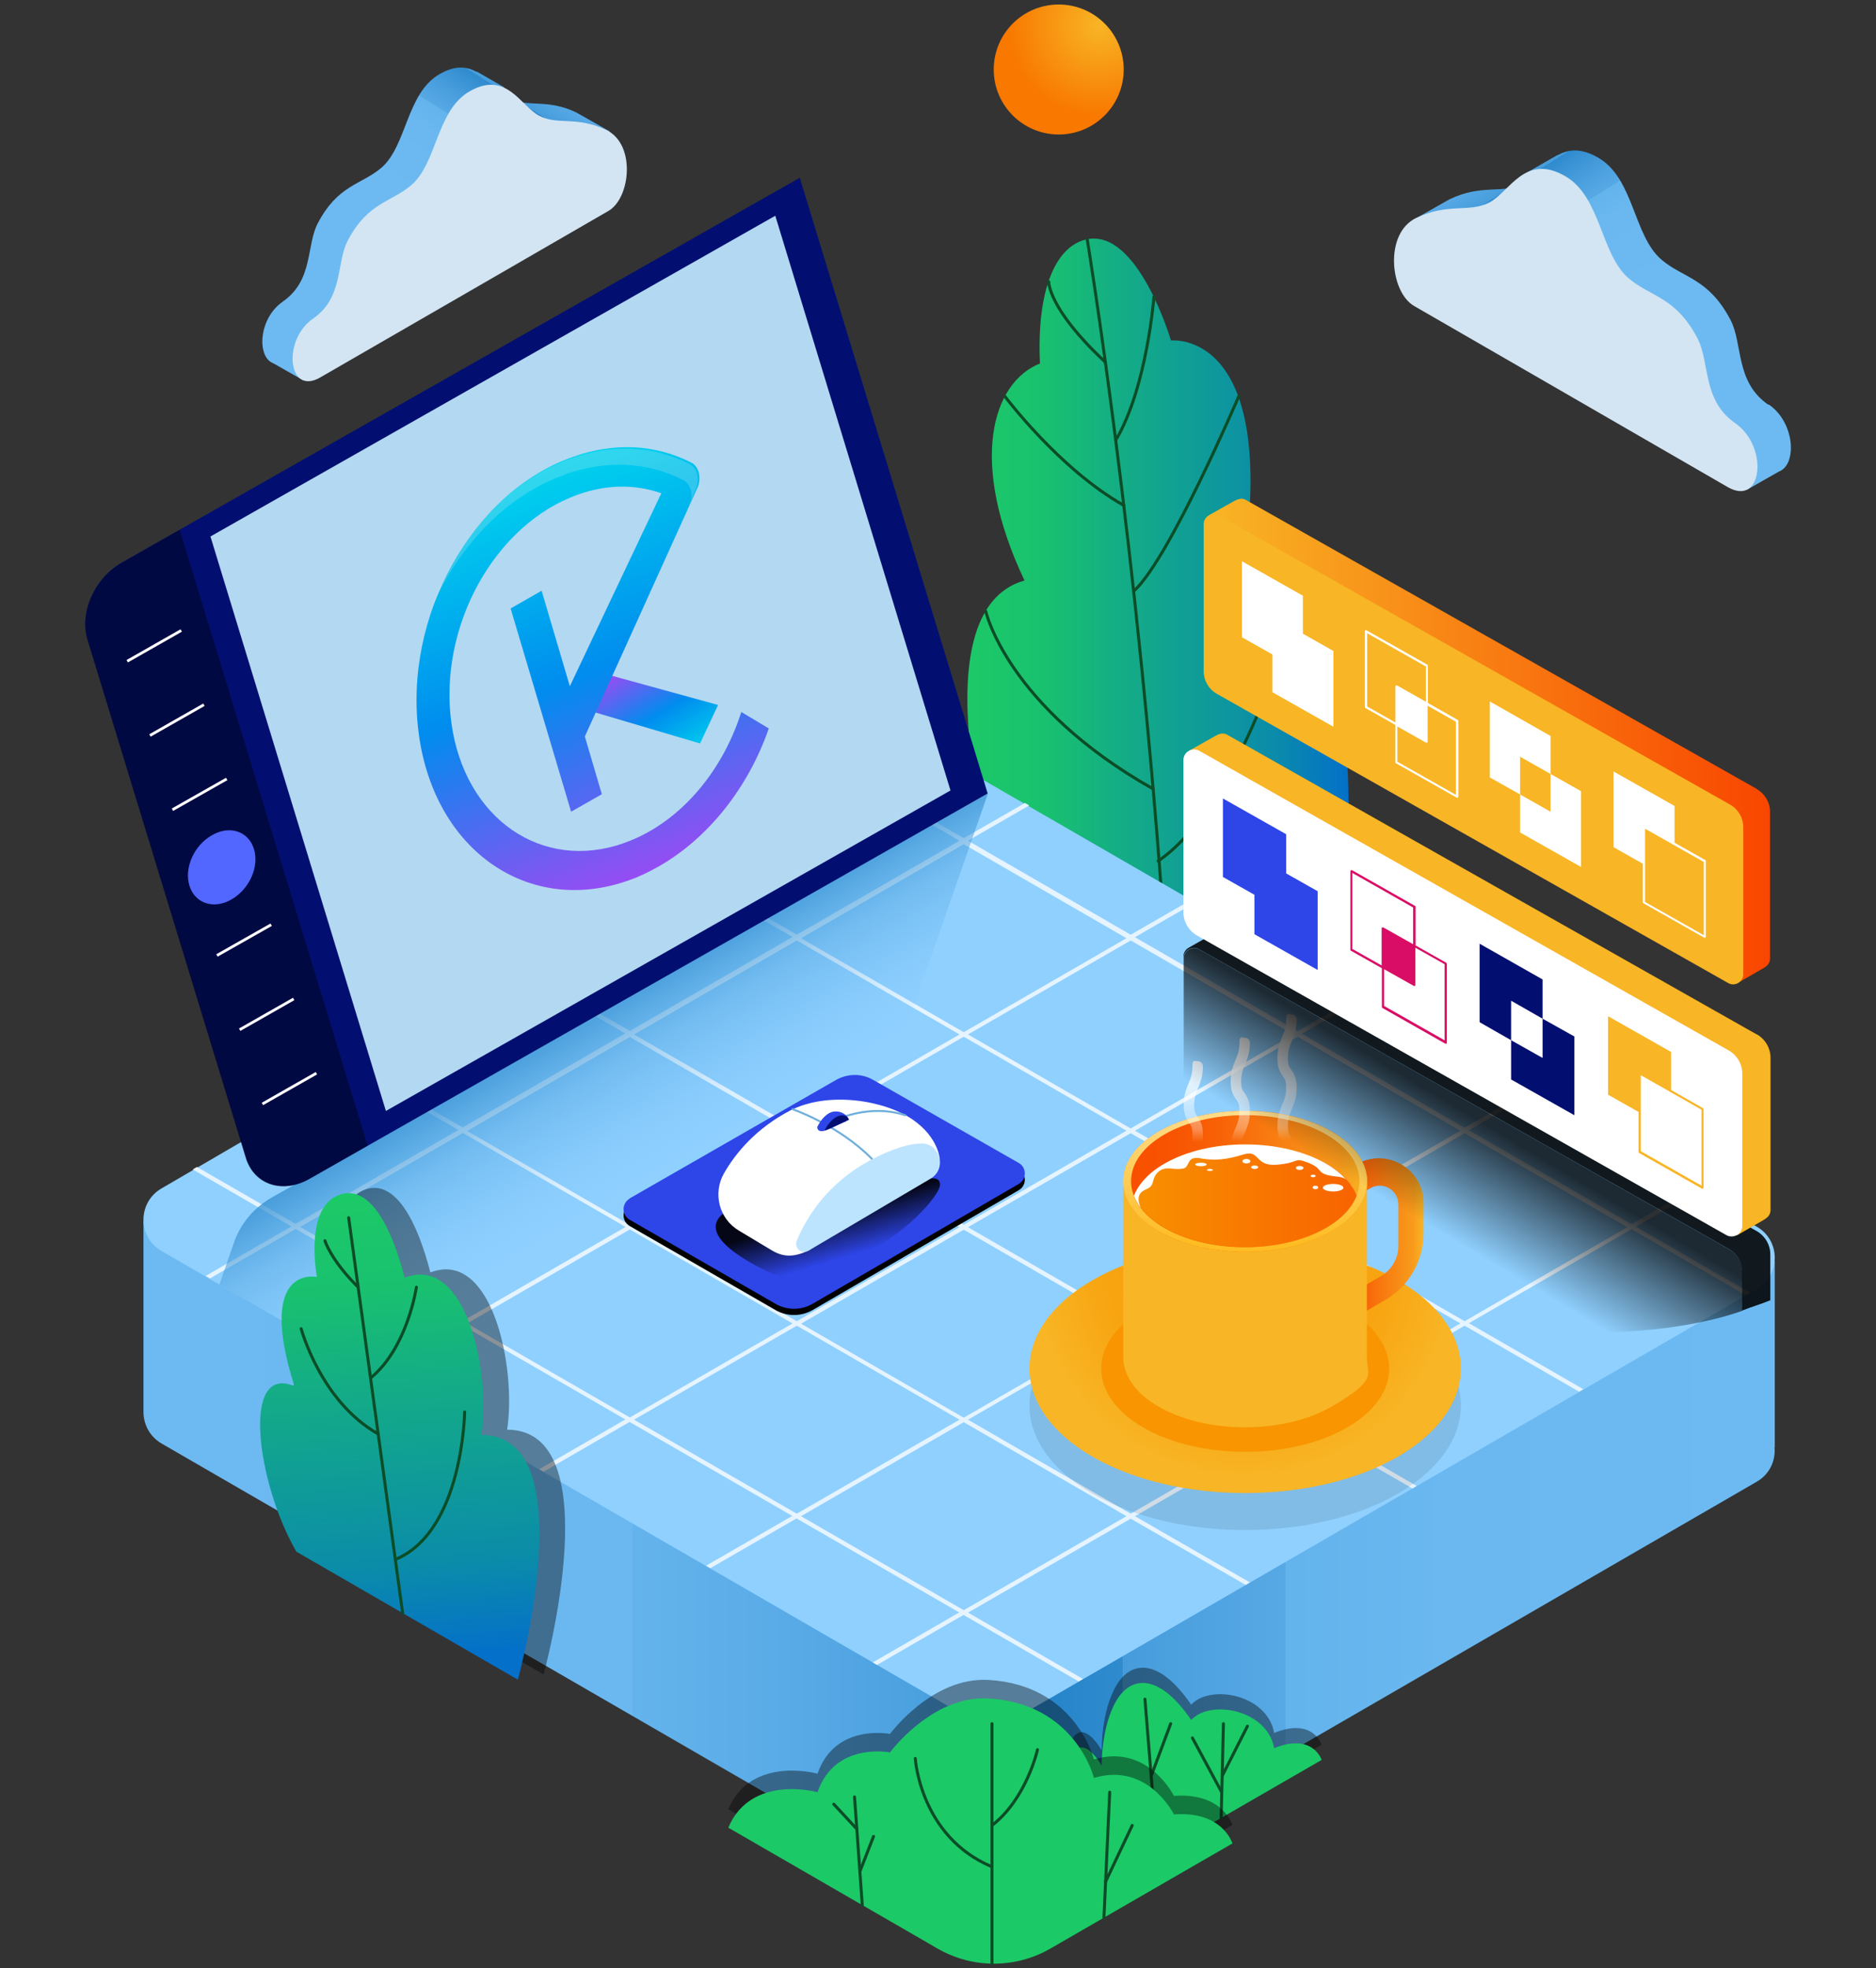 <?xml version="1.0" encoding="UTF-8"?>
<svg id="Layer_1" xmlns="http://www.w3.org/2000/svg" xmlns:xlink="http://www.w3.org/1999/xlink" version="1.1" viewBox="0 0 750.6 787.3">
  <rect x="0" y="0" width="750.6" height="787.3" fill="#333333" stroke="none"/>
  <!-- Generator: Adobe Illustrator 29.5.1, SVG Export Plug-In . SVG Version: 2.1.0 Build 141)  -->
  <defs>
    <style>
      .st0 {
        fill: #8fd0ff;
      }

      .st1 {
        fill: #f2f2f2;
        opacity: .2;
      }

      .st1, .st2, .st3, .st4, .st5, .st6, .st7, .st8 {
        isolation: isolate;
      }

      .st2 {
        opacity: .1;
      }

      .st9 {
        stroke: #0b4d27;
        stroke-width: 1.2px;
      }

      .st9, .st10 {
        stroke-linecap: round;
        stroke-linejoin: round;
      }

      .st9, .st10, .st11 {
        fill: none;
      }

      .st12 {
        fill: #2e45e8;
      }

      .st13 {
        fill: url(#linear-gradient2);
      }

      .st14 {
        fill: url(#linear-gradient1);
      }

      .st15 {
        fill: url(#linear-gradient9);
      }

      .st16 {
        fill: url(#linear-gradient3);
      }

      .st17 {
        fill: url(#linear-gradient6);
      }

      .st18 {
        fill: url(#linear-gradient8);
      }

      .st19 {
        fill: url(#linear-gradient7);
      }

      .st20 {
        fill: url(#linear-gradient5);
      }

      .st21 {
        fill: url(#linear-gradient4);
      }

      .st22 {
        fill: url(#linear-gradient13);
      }

      .st23 {
        fill: url(#linear-gradient12);
      }

      .st24 {
        fill: url(#linear-gradient16);
      }

      .st25 {
        fill: url(#linear-gradient11);
      }

      .st26 {
        fill: url(#linear-gradient10);
      }

      .st27 {
        fill: url(#linear-gradient14);
      }

      .st28 {
        fill: #1cc967;
      }

      .st29 {
        fill: url(#radial-gradient);
      }

      .st10 {
        stroke: #6fafdb;
        stroke-width: .8px;
      }

      .st30 {
        fill: #f8b525;
      }

      .st31 {
        fill: url(#linear-gradient);
      }

      .st32 {
        fill: #bde4ff;
      }

      .st33 {
        fill: #5267ff;
      }

      .st4, .st5, .st6, .st7, .st8 {
        mix-blend-mode: overlay;
      }

      .st5 {
        fill: url(#linear-gradient15);
      }

      .st5, .st7 {
        opacity: .8;
      }

      .st6 {
        fill: url(#linear-gradient17);
        opacity: .9;
      }

      .st34 {
        fill: #020f70;
      }

      .st11 {
        stroke: #fff;
        stroke-miterlimit: 10;
        stroke-width: 1.1px;
      }

      .st35 {
        fill: #fff;
      }

      .st36 {
        fill: #b3d8f2;
      }

      .st8 {
        opacity: .4;
      }

      .st37 {
        fill: #f89500;
      }

      .st38 {
        fill: #e6f4ff;
      }

      .st39 {
        fill: #d3e5f2;
      }

      .st40 {
        fill: url(#radial-gradient1);
      }

      .st41 {
        fill: #d90d65;
      }
    </style>
    <linearGradient id="linear-gradient" x1="387" y1="483.2" x2="539.5" y2="483.2" gradientTransform="translate(0 -234)" gradientUnits="userSpaceOnUse">
      <stop offset="0" stop-color="#1cc967"/>
      <stop offset=".2" stop-color="#19c16f"/>
      <stop offset=".4" stop-color="#14ad85"/>
      <stop offset=".8" stop-color="#0b8ca9"/>
      <stop offset="1" stop-color="#0470c9"/>
    </linearGradient>
    <linearGradient id="linear-gradient1" x1="57.4" y1="806.4" x2="710.1" y2="806.4" gradientTransform="translate(0 -234)" gradientUnits="userSpaceOnUse">
      <stop offset="0" stop-color="#6dbaf2"/>
      <stop offset=".3" stop-color="#6bb8f0"/>
      <stop offset=".3" stop-color="#64b3ec"/>
      <stop offset=".4" stop-color="#58aae6"/>
      <stop offset=".5" stop-color="#479ddc"/>
      <stop offset=".5" stop-color="#318dcf"/>
      <stop offset=".5" stop-color="#1b7cc2"/>
      <stop offset=".6" stop-color="#2f8bce"/>
      <stop offset=".6" stop-color="#469cdb"/>
      <stop offset=".7" stop-color="#57a9e5"/>
      <stop offset=".7" stop-color="#63b3ec"/>
      <stop offset=".8" stop-color="#6bb8f0"/>
      <stop offset="1" stop-color="#6dbaf2"/>
    </linearGradient>
    <radialGradient id="radial-gradient" cx="497.6" cy="740.7" fx="497.6" fy="740.7" r="83.9" gradientTransform="translate(0 -234)" gradientUnits="userSpaceOnUse">
      <stop offset="0" stop-color="#f89500"/>
      <stop offset=".3" stop-color="#f89905"/>
      <stop offset=".7" stop-color="#f8a613"/>
      <stop offset="1" stop-color="#f8b525"/>
    </radialGradient>
    <linearGradient id="linear-gradient2" x1="529.3" y1="732.9" x2="569.6" y2="732.9" gradientTransform="translate(0 -234)" gradientUnits="userSpaceOnUse">
      <stop offset="0" stop-color="#f84f00"/>
      <stop offset=".2" stop-color="#f85401"/>
      <stop offset=".4" stop-color="#f86207"/>
      <stop offset=".6" stop-color="#f87b10"/>
      <stop offset=".9" stop-color="#f89c1c"/>
      <stop offset="1" stop-color="#f8b525"/>
    </linearGradient>
    <linearGradient id="linear-gradient3" x1="449.4" y1="706.5" x2="546.9" y2="706.5" gradientTransform="translate(0 -234)" gradientUnits="userSpaceOnUse">
      <stop offset="0" stop-color="#f84f00"/>
      <stop offset=".2" stop-color="#f85401"/>
      <stop offset=".4" stop-color="#f86207"/>
      <stop offset=".6" stop-color="#f87b10"/>
      <stop offset=".9" stop-color="#f89c1c"/>
      <stop offset="1" stop-color="#f8b525"/>
    </linearGradient>
    <linearGradient id="linear-gradient4" x1="498.1" y1="730.5" x2="498.1" y2="659.6" gradientTransform="translate(0 -234)" gradientUnits="userSpaceOnUse">
      <stop offset="0" stop-color="#ffbd24"/>
      <stop offset=".8" stop-color="#ffdf94"/>
    </linearGradient>
    <linearGradient id="linear-gradient5" x1="453.6" y1="712.3" x2="542.8" y2="712.3" gradientTransform="translate(0 -234)" gradientUnits="userSpaceOnUse">
      <stop offset="0" stop-color="#f89100"/>
      <stop offset="1" stop-color="#f86300"/>
    </linearGradient>
    <linearGradient id="linear-gradient6" x1="476.6" y1="646.5" x2="477.8" y2="695.8" gradientTransform="translate(0 -234)" gradientUnits="userSpaceOnUse">
      <stop offset="0" stop-color="#fff"/>
      <stop offset="0" stop-color="#fff"/>
      <stop offset=".2" stop-color="#fff" stop-opacity=".9"/>
      <stop offset=".3" stop-color="#fff" stop-opacity=".8"/>
      <stop offset=".5" stop-color="#fff" stop-opacity=".7"/>
      <stop offset=".6" stop-color="#fff" stop-opacity=".5"/>
      <stop offset=".8" stop-color="#fff" stop-opacity=".3"/>
      <stop offset=".9" stop-color="#fff" stop-opacity="0"/>
      <stop offset=".9" stop-color="#fff" stop-opacity="0"/>
    </linearGradient>
    <linearGradient id="linear-gradient7" x1="495.6" y1="646" x2="496.8" y2="695.4" gradientTransform="translate(0 -234)" gradientUnits="userSpaceOnUse">
      <stop offset="0" stop-color="#fff"/>
      <stop offset="0" stop-color="#fff"/>
      <stop offset=".2" stop-color="#fff" stop-opacity=".9"/>
      <stop offset=".3" stop-color="#fff" stop-opacity=".8"/>
      <stop offset=".5" stop-color="#fff" stop-opacity=".7"/>
      <stop offset=".6" stop-color="#fff" stop-opacity=".5"/>
      <stop offset=".8" stop-color="#fff" stop-opacity=".3"/>
      <stop offset=".9" stop-color="#fff" stop-opacity="0"/>
      <stop offset=".9" stop-color="#fff" stop-opacity="0"/>
    </linearGradient>
    <linearGradient id="linear-gradient8" x1="514.5" y1="645.6" x2="515.6" y2="695" gradientTransform="translate(0 -234)" gradientUnits="userSpaceOnUse">
      <stop offset="0" stop-color="#fff"/>
      <stop offset="0" stop-color="#fff"/>
      <stop offset=".2" stop-color="#fff" stop-opacity=".9"/>
      <stop offset=".3" stop-color="#fff" stop-opacity=".8"/>
      <stop offset=".5" stop-color="#fff" stop-opacity=".7"/>
      <stop offset=".6" stop-color="#fff" stop-opacity=".5"/>
      <stop offset=".8" stop-color="#fff" stop-opacity=".3"/>
      <stop offset=".9" stop-color="#fff" stop-opacity="0"/>
      <stop offset=".9" stop-color="#fff" stop-opacity="0"/>
    </linearGradient>
    <linearGradient id="linear-gradient9" x1="-787.7" y1="249.8" x2="-839.1" y2="331.3" gradientTransform="translate(1010.2 -234)" gradientUnits="userSpaceOnUse">
      <stop offset="0" stop-color="#6dbaf2"/>
      <stop offset=".2" stop-color="#6bb8f0"/>
      <stop offset=".2" stop-color="#64b3ec"/>
      <stop offset=".2" stop-color="#58aae6"/>
      <stop offset=".3" stop-color="#479ddc"/>
      <stop offset=".3" stop-color="#318dcf"/>
      <stop offset=".3" stop-color="#1b7cc2"/>
      <stop offset=".3" stop-color="#2f8bce"/>
      <stop offset=".4" stop-color="#469cdb"/>
      <stop offset=".5" stop-color="#57a9e5"/>
      <stop offset=".5" stop-color="#63b3ec"/>
      <stop offset=".6" stop-color="#6bb8f0"/>
      <stop offset=".9" stop-color="#6dbaf2"/>
    </linearGradient>
    <linearGradient id="linear-gradient10" x1="-1039.7" y1="281.8" x2="-1095.6" y2="370.4" gradientTransform="translate(-451 -234) rotate(-180) scale(1 -1)" gradientUnits="userSpaceOnUse">
      <stop offset="0" stop-color="#6dbaf2"/>
      <stop offset=".2" stop-color="#6bb8f0"/>
      <stop offset=".2" stop-color="#64b3ec"/>
      <stop offset=".2" stop-color="#58aae6"/>
      <stop offset=".3" stop-color="#479ddc"/>
      <stop offset=".3" stop-color="#318dcf"/>
      <stop offset=".3" stop-color="#1b7cc2"/>
      <stop offset=".3" stop-color="#2f8bce"/>
      <stop offset=".4" stop-color="#469cdb"/>
      <stop offset=".5" stop-color="#57a9e5"/>
      <stop offset=".5" stop-color="#63b3ec"/>
      <stop offset=".6" stop-color="#6bb8f0"/>
      <stop offset=".9" stop-color="#6dbaf2"/>
    </linearGradient>
    <radialGradient id="radial-gradient1" cx="439.9" cy="244" fx="439.9" fy="244" r="36.7" gradientTransform="translate(0 -234)" gradientUnits="userSpaceOnUse">
      <stop offset="0" stop-color="#f8b525"/>
      <stop offset="1" stop-color="#f87800"/>
    </radialGradient>
    <linearGradient id="linear-gradient11" x1="227.8" y1="626.1" x2="277.6" y2="711.1" gradientTransform="translate(0 -234)" gradientUnits="userSpaceOnUse">
      <stop offset="0" stop-color="#1b7cc2"/>
      <stop offset="0" stop-color="#2080c5" stop-opacity=".9"/>
      <stop offset=".2" stop-color="#3791d2" stop-opacity=".7"/>
      <stop offset=".4" stop-color="#4aa0dd" stop-opacity=".4"/>
      <stop offset=".6" stop-color="#59abe6" stop-opacity=".2"/>
      <stop offset=".7" stop-color="#64b3ec" stop-opacity=".1"/>
      <stop offset=".9" stop-color="#6ab8f0" stop-opacity="0"/>
      <stop offset="1" stop-color="#6dbaf2" stop-opacity="0"/>
    </linearGradient>
    <linearGradient id="linear-gradient12" x1="1628.3" y1="-545.6" x2="1628.3" y2="-500.2" gradientTransform="translate(1384.6 -1004.9) rotate(148.8)" gradientUnits="userSpaceOnUse">
      <stop offset="0" stop-color="#00d3ee"/>
      <stop offset=".5" stop-color="#008cee"/>
      <stop offset="1" stop-color="#954df3"/>
    </linearGradient>
    <linearGradient id="linear-gradient13" x1="180.6" y1="514.8" x2="180.6" y2="681.3" gradientTransform="translate(-144.6 -227.4) rotate(-20.4)" gradientUnits="userSpaceOnUse">
      <stop offset="0" stop-color="#00d3ee"/>
      <stop offset=".5" stop-color="#008cee"/>
      <stop offset="1" stop-color="#954df3"/>
    </linearGradient>
    <linearGradient id="linear-gradient14" x1="151.5" y1="711.9" x2="165.3" y2="897.2" gradientTransform="translate(0 -234)" gradientUnits="userSpaceOnUse">
      <stop offset="0" stop-color="#1cc967"/>
      <stop offset=".2" stop-color="#19c16f"/>
      <stop offset=".4" stop-color="#14ad85"/>
      <stop offset=".8" stop-color="#0b8ca9"/>
      <stop offset="1" stop-color="#0470c9"/>
    </linearGradient>
    <linearGradient id="linear-gradient15" x1="597.4" y1="667.2" x2="557.5" y2="733.9" gradientTransform="translate(0 -234)" gradientUnits="userSpaceOnUse">
      <stop offset=".2" stop-color="#000"/>
      <stop offset=".8" stop-color="#000" stop-opacity="0"/>
    </linearGradient>
    <linearGradient id="linear-gradient16" x1="483.7" y1="530.4" x2="708.2" y2="530.4" gradientTransform="translate(0 -234)" gradientUnits="userSpaceOnUse">
      <stop offset="0" stop-color="#f8b525"/>
      <stop offset="1" stop-color="#f84600"/>
    </linearGradient>
    <linearGradient id="linear-gradient17" x1="329.7" y1="312.6" x2="337.5" y2="286.8" gradientTransform="translate(0 790) scale(1 -1)" gradientUnits="userSpaceOnUse">
      <stop offset=".3" stop-color="#000"/>
      <stop offset="1" stop-color="#000" stop-opacity="0"/>
    </linearGradient>
  </defs>
  <g class="st3">
    <g id="Layer_11" data-name="Layer_1">
      <g class="st3">
        <g id="b759170a-51c3-4e2f-999d-77dec9fd6d11">
          <g>
            <path class="st31" d="M398.5,350s-32.2-105.5,11.4-117.8c-22.6-47.7-12.8-79.3,6.2-86.8-1.4-29.7,6.4-47.2,18.9-49.7,20.4-4.1,33.5,40.5,33.5,40.5,0,0,42.7-4.9,29.2,89.5,21.9-2.8,54.9,26.2,36.5,177.3l-135.8-52.9h0Z"/>
            <path class="st9" d="M435,95.7s20.4,123.6,31.1,280.6"/>
            <path class="st9" d="M419.6,112.7s-.3,10.8,22.7,32.2"/>
            <path class="st9" d="M461.7,118.7s-2.8,36.5-15.3,57.4"/>
            <path class="st9" d="M402.1,158.6s21.8,29.1,47.6,43.6"/>
            <path class="st9" d="M495.6,158.6s-27.3,63.9-41.5,77.4"/>
            <path class="st9" d="M394.4,244.5s8.5,38.1,67,71.1"/>
            <path class="st9" d="M520.4,236s-21.9,84.6-57,108.4"/>
          </g>
          <g>
            <path class="st14" d="M710.1,579h0v-74.6l-57.9,34-268.8-155.2c-8.8-5.1-19.6-5.1-28.4,0l-235,136.9-62.6-31.6v76.2h0c0,4.9,2.3,9.8,7.2,12.7l318.3,184.1c8.8,5.1,19.6,5.1,28.3,0l291.7-168.8c5.2-3,7.6-8.5,7.1-13.8h.1Z"/>
            <g>
              <path class="st0" d="M64.6,500.4l318.3,184.1c8.8,5.1,19.6,5.1,28.3,0l291.7-168.8c9.6-5.6,9.6-19.5,0-25l-319.5-184.5c-8.8-5.1-19.6-5.1-28.4,0L64.6,475.4c-9.6,5.6-9.6,19.4,0,25Z"/>
              <path class="st38" d="M387.3,645.1l65.1-37.6,46,26.5,1.7-1-46-26.5,65.1-37.6,45.9,26.5,1.7-1-45.9-26.5,65.1-37.6,45.8,26.4,1.7-1-45.8-26.4,65.1-37.6,45.7,26.4,1.7-1-45.7-26.4,24.4-14.1-1.7-1-24.4,14.1-65.1-37.6,24.4-14.1-1.7-1-24.4,14.1-65.1-37.6,24.4-14.1-1.7-1-24.4,14.1-65.1-37.6,24.5-14.1-1.7-1-24.5,14.1-65.1-37.6,24.5-14.1-1.7-1-24.5,14.1-40.8-23.5-1.7,1,40.8,23.5-65.1,37.6-40.5-23.4-1.7,1,40.5,23.3-65.1,37.6-40.2-23.2-1.7,1,40.1,23.2-65.1,37.6-39.8-23-1.7,1,39.8,23-65.1,37.6-39.5-22.8-1.7,1,39.5,22.8-34.3,19.8,1.7,1,34.3-19.8,65.1,37.6-34.4,19.8,1.7,1,34.4-19.8,65.1,37.6-34.4,19.9,1.7,1,34.4-19.9,65.1,37.6-34.5,19.9,1.7,1,34.5-19.9,65.1,37.6-34.6,20,1.7,1,34.6-20,46.1,26.6,1.7-1-46.1-26.6h0ZM452.4,605.5l-65.1-37.6,65.1-37.6,65.1,37.6-65.1,37.6ZM385.6,489.9l-65.1-37.6,65.1-37.6,65.1,37.6-65.1,37.6ZM452.4,453.3l65.1,37.6-65.1,37.6-65.1-37.6,65.1-37.6ZM383.9,490.9l-65.1,37.6-65.1-37.6,65.1-37.6,65.1,37.6h0ZM385.6,491.9l65.1,37.6-65.1,37.6-65.1-37.6,65.1-37.6h0ZM519.2,567l-65.1-37.6,65.1-37.6,65.1,37.6-65.1,37.6h0ZM651.1,490.9l-65.1,37.6-65.1-37.6,65.1-37.6,65.1,37.6h0ZM584.3,452.3l-65.1,37.6-65.1-37.6,65.1-37.6,65.1,37.6ZM517.5,413.8l-65.1,37.6-65.1-37.6,65.1-37.6,65.1,37.6ZM385.6,337.7l65.1,37.6-65.1,37.6-65.1-37.6,65.1-37.6ZM318.8,376.2l65.1,37.6-65.1,37.6-65.1-37.6,65.1-37.6ZM252,414.8l65.1,37.6-65.1,37.6-65.1-37.6,65.1-37.6ZM185.2,528.4l-65.1-37.6,65.1-37.6,65.1,37.6-65.1,37.6h0ZM252,567l-65.1-37.6,65.1-37.6,65.1,37.6-65.1,37.6ZM318.8,605.5l-65.1-37.6,65.1-37.6,65.1,37.6-65.1,37.6ZM385.6,644.1l-65.1-37.6,65.1-37.6,65.1,37.6-65.1,37.6Z"/>
            </g>
          </g>
          <g>
            <path class="st8" d="M430.4,754.7l98.4-56.8s-3.5-11-19-4.7c-2.7-15.3-25.4-19.7-33.2-11.3-13.1-19.1-24.3-17.5-30-7.6-6.1,10.5-5.8,25.9-5.8,25.9,0,0-10.5-19-14.5,4.3s4,50.2,4,50.2h.1Z"/>
            <path class="st28" d="M430.4,760.8l98.4-56.8s-3.5-11-19-4.7c-2.7-15.3-25.4-19.7-33.2-11.3-13.1-19.1-24.3-17.5-30-7.6-6.1,10.5-5.8,25.9-5.8,25.9,0,0-10.5-19-14.5,4.3s4,50.2,4,50.2h.1Z"/>
            <line class="st9" x1="458.1" y1="679.7" x2="463.1" y2="741.1"/>
            <line class="st9" x1="468.4" y1="689.5" x2="460.6" y2="710.4"/>
            <line class="st9" x1="489.5" y1="689.5" x2="488.6" y2="727.2"/>
            <line class="st9" x1="499.1" y1="690.5" x2="489" y2="710.4"/>
            <line class="st9" x1="477.1" y1="695.2" x2="488.8" y2="716.9"/>
          </g>
          <g>
            <path class="st2" d="M437.1,597.5c-33.6-19.4-33.6-51.1,0-70.6,33.6-19.4,88.6-19.4,122.2,0,33.6,19.4,33.6,51.1,0,70.6-33.6,19.4-88.6,19.4-122.2,0h0Z"/>
            <path class="st29" d="M437.1,582.7c-33.6-19.4-33.6-51.1,0-70.6,33.6-19.4,88.6-19.4,122.2,0s33.6,51.1,0,70.6c-33.6,19.4-88.6,19.4-122.2,0h0Z"/>
            <path class="st13" d="M542.8,465.8l-13.5,7.8v60.8l24.8-14.3c9.6-5.5,15.5-15.8,15.5-26.9v-12c0-13.7-14.9-22.3-26.8-15.5h0ZM559.5,498.4c0,5-2.7,9.6-7,12.1l-18,10.4v-37.7l13.8-7.9c5-2.9,11.2.7,11.2,6.5v16.6h0Z"/>
            <path class="st37" d="M457.4,571c-22.4-13-22.4-34.2,0-47.1,22.4-13,59.2-13,81.6,0,22.4,13,22.4,34.2,0,47.1-22.4,13-59.2,13-81.6,0Z"/>
            <path class="st30" d="M449.4,472.5v70.3c0,7.2,4.7,14.5,14.2,19.9,19,11,50.1,11,69.1,0s14.2-12.7,14.2-19.9v-70.3h-97.6,0Z"/>
            <path class="st16" d="M463.7,492.5c-19-11-19-28.9,0-39.9s50.1-11,69.1,0c19,11,19,28.9,0,39.9s-50.1,11-69.1,0Z"/>
            <path class="st21" d="M532.7,452.6c-19-11-50.1-11-69.1,0s-19,28.9,0,39.9,50.1,11,69.1,0,19-28.9,0-39.9ZM530.6,491.2c-17.8,10.3-46.9,10.3-64.7,0s-17.8-27.1,0-37.4,46.9-10.3,64.7,0c17.8,10.3,17.8,27.1,0,37.4h0Z"/>
            <path class="st20" d="M530.6,465.5c-17.8-10.3-46.9-10.3-64.7,0-6.3,3.6-10.3,8.1-12.2,12.8,1.8,4.7,5.9,9.2,12.2,12.8,17.8,10.3,46.9,10.3,64.7,0,6.3-3.6,10.3-8.1,12.2-12.8-1.8-4.7-5.9-9.2-12.2-12.8h0Z"/>
            <g>
              <g>
                <path class="st35" d="M538.8,472.1c-2.1-2.4-4.8-4.6-8.2-6.6-17.8-10.3-46.9-10.3-64.7,0-6.3,3.6-10.3,8.1-12.2,12.8.6,1.6,1.6,3.3,2.7,4.8-1-2.4-1.3-4.3,0-5.9,2-2.2,4.1-1,5-4.8s3.5-4.8,5.2-5c2.4-.2,3.8.6,6.9,0,2.6-.5,1.2-5,6.4-4.1,6.2,1.1,10.8.6,17.6-1.5s4.3,4.9,13.5,4.1,6.5-3.1,12.4-.8c5.8,2.3,3.4,3.7,7.6,4.9,3.3.9,5.8.3,7.8,2h0Z"/>
                <path class="st35" d="M540.8,474.7s-.2-.2-.3-.4c0,.2.2.4.3.4Z"/>
              </g>
              <path class="st35" d="M518.5,467.2c0,.4.7.8,1.5.8s1.5-.3,1.5-.8-.7-.8-1.5-.8-1.5.3-1.5.8Z"/>
              <ellipse class="st35" cx="525.4" cy="470.4" rx="1" ry=".5"/>
              <ellipse class="st35" cx="533.4" cy="475.1" rx="4.1" ry="1.5"/>
              <path class="st35" d="M527.4,475c0,.4-.5.7-1.1.7s-1.1-.3-1.1-.7.5-.7,1.1-.7,1.1.3,1.1.7Z"/>
              <path class="st35" d="M500.3,464.5c0,.5-.7.9-1.6.9s-1.6-.4-1.6-.9.7-.9,1.6-.9,1.6.4,1.6.9Z"/>
              <path class="st35" d="M503.4,466.9c0,.4-.6.7-1.4.7s-1.4-.3-1.4-.7.6-.7,1.4-.7,1.4.3,1.4.7Z"/>
              <ellipse class="st35" cx="480.5" cy="465.8" rx="2.3" ry=".7"/>
              <path class="st35" d="M485.3,468c0,.2-.5.4-1.2.4s-1.2-.2-1.2-.4.5-.4,1.2-.4,1.2.2,1.2.4Z"/>
            </g>
            <g>
              <path class="st17" d="M479.2,483.1c-1.2,0-2.1-.9-2.1-2.1,0-2.8-.6-3.6-1.4-4.7-.9-1.4-2.1-3.1-2.1-7.1s1-6.3,1.9-8.5c.9-2.1,1.6-3.9,1.6-6.9s-.6-3.6-1.4-4.7c-.9-1.4-2.1-3.1-2.1-7.1s1-6.3,1.9-8.5c.9-2.1,1.6-3.9,1.6-6.9s.9-2.1,2.1-2.1,2.1.9,2.1,2.1c0,3.8-1,6.3-1.9,8.5-.9,2.1-1.6,3.9-1.6,6.9s.6,3.6,1.4,4.7c.9,1.4,2.1,3.1,2.1,7.1s-1,6.3-1.9,8.5c-.9,2.1-1.6,3.9-1.6,6.9s.6,3.6,1.4,4.8c.9,1.4,2.1,3.1,2.1,7.1s-.9,2.1-2.1,2.1h0Z"/>
              <path class="st19" d="M498,473.7c-1.2,0-2.1-.9-2.1-2.1,0-2.8-.6-3.6-1.4-4.7-.9-1.4-2.1-3.1-2.1-7.1s1-6.3,1.9-8.5c.9-2.1,1.6-3.9,1.6-6.9s-.6-3.6-1.4-4.7c-.9-1.4-2.1-3.1-2.1-7.1s1-6.3,1.9-8.5c.9-2.1,1.6-3.9,1.6-6.9s.9-2.1,2.1-2.1,2.1.9,2.1,2.1c0,3.8-1,6.3-1.9,8.5-.9,2.1-1.6,3.9-1.6,6.9s.6,3.6,1.4,4.7c.9,1.4,2.1,3.1,2.1,7.1s-1,6.3-1.9,8.5c-.9,2.1-1.6,3.9-1.6,6.9s.6,3.6,1.4,4.7c.9,1.4,2.1,3.1,2.1,7.1s-.9,2.1-2.1,2.1Z"/>
              <path class="st18" d="M516.7,464.4c-1.2,0-2.1-.9-2.1-2.1,0-2.8-.6-3.6-1.4-4.7-.9-1.4-2.1-3.1-2.1-7.1s1-6.3,1.9-8.5c.9-2.1,1.6-3.9,1.6-6.9s-.6-3.6-1.4-4.7c-.9-1.4-2.1-3.1-2.1-7.1s1-6.3,1.9-8.5c.9-2.1,1.6-3.9,1.6-6.9s.9-2.1,2.1-2.1,2.1.9,2.1,2.1c0,3.8-1,6.3-1.9,8.5-.9,2.1-1.6,3.9-1.6,6.9s.6,3.6,1.4,4.7c.9,1.4,2.1,3.1,2.1,7.1s-1,6.3-1.9,8.5c-.9,2.1-1.6,3.9-1.6,6.9s.6,3.6,1.4,4.7c.9,1.4,2.1,3.1,2.1,7.1s-.9,2.1-2.1,2.1h0Z"/>
            </g>
          </g>
          <path class="st8" d="M291.4,723.7l83.8,48.4c13.9,8,31.1,8,45,0l72.9-42.1s-3.9-13.1-23.4-11.6c0,0-10.4-21.1-32-14.6,0,0-7.3-29.8-42.2-31.8-22.6-1.3-39.4,21.6-39.4,21.6,0,0-22-4.4-29,15.9,0,0-26.6-7.4-35.7,14.2h0Z"/>
          <g>
            <path class="st28" d="M291.4,731.1l83.8,48.4c13.9,8,31.1,8,45,0l72.9-42.1s-3.9-13.1-23.4-11.6c0,0-10.4-21.1-32-14.6,0,0-7.3-29.8-42.2-31.8-22.6-1.3-39.4,21.6-39.4,21.6,0,0-22-4.4-29,15.9,0,0-26.6-7.4-35.7,14.2h0Z"/>
            <g>
              <line class="st9" x1="396.9" y1="689.5" x2="396.9" y2="785.5"/>
              <path class="st9" d="M415.1,699.9s-4.3,19.5-18.2,30.3"/>
              <path class="st9" d="M366.2,703.4s1.9,31.2,30.6,43.3"/>
              <line class="st9" x1="444" y1="716.9" x2="441.7" y2="767"/>
              <line class="st9" x1="453" y1="730.2" x2="442.3" y2="752.8"/>
              <line class="st9" x1="341.9" y1="718.8" x2="345" y2="762.1"/>
              <line class="st9" x1="349.5" y1="734.6" x2="344.1" y2="748.5"/>
              <line class="st9" x1="333.6" y1="721.7" x2="342.8" y2="731.6"/>
            </g>
          </g>
          <g>
            <path class="st15" d="M113.2,120.6c12.2-8.5,9.3-22.3,13.9-31.2,8.1-15.5,17.3-15.4,25.4-22.2,10.3-8.8,10.1-29.9,23.3-37.5,6.3-3.7,11-3.1,14.8-1h.3l10.8,6.2-1,2.3c1,.8,1.9,1.6,3,2.1,7.4,3.9,15.1,0,26.9,5.7l13.4,7.6-5.6,3.8c1.5,8.2-1.4,17.8-7,21.1-8.5,4.9-76.9,44.4-110.3,63.7l.2,10.9-12-6.8h0c-6.6-2.5-5.9-17.9,3.8-24.6h.1Z"/>
            <path class="st39" d="M128.1,151c31-17.9,106.4-61.4,115.3-66.6,8.9-5.1,11.1-26.7-.8-32.4s-19.5-1.8-26.9-5.7-13.1-18.3-27.9-9.7c-13.2,7.6-12.9,28.7-23.3,37.5-8.1,6.9-17.3,6.8-25.4,22.2-4.6,8.8-1.6,22.7-13.9,31.2s-10.1,31,2.9,23.5Z"/>
          </g>
          <g>
            <path class="st26" d="M707.5,161.9c-13.3-9.2-10.1-24.3-15.1-33.9-8.8-16.8-18.9-16.7-27.6-24.1-11.3-9.6-11-32.5-25.3-40.8-6.9-4-12-3.4-16.1-1.1h-.2l-11.7,6.7,1,2.5c-1.1.9-2.1,1.7-3.2,2.3-8.1,4.2-16.4,0-29.3,6.2l-14.5,8.2,6.1,4.1c-1.6,8.9,1.6,19.4,7.6,22.9,9.2,5.3,83.6,48.2,119.9,69.2l-.3,11.9,13-7.4h0c7.2-2.7,6.5-19.5-4.1-26.8h-.2Z"/>
            <path class="st39" d="M691.2,194.8c-33.7-19.5-115.7-66.8-125.4-72.4s-12-29.1.8-35.2c12.9-6.2,21.2-2,29.3-6.2s14.3-19.9,30.4-10.5c14.3,8.3,14.1,31.2,25.3,40.8,8.8,7.5,18.8,7.3,27.6,24.1,5,9.6,1.8,24.7,15.1,33.9,13.4,9.3,11,33.7-3.1,25.5h0Z"/>
          </g>
          <circle class="st40" cx="423.6" cy="27.8" r="26"/>
          <path class="st25" d="M108.6,479.1c-7,4-12.4,10.4-15,18l-5.8,16.7,68.6,39.8,194.9-110,44-126.2L108.6,479.1Z"/>
          <g>
            <path class="st34" d="M395.2,317.4L123.9,471.5c-10.8,6.2-22.2,2.4-25.5-8.4l-63.4-207.3c-3.3-10.8,2.8-24.5,13.6-30.7L320,71.1l75.2,246.4h0Z"/>
            <path class="st8" d="M71.9,211.9l-23.3,13.3c-10.8,6.2-16.9,19.9-13.6,30.7l63.3,207.3c3.3,10.8,14.7,14.5,25.5,8.4l23.3-13.3-75.2-246.4Z"/>
            <path class="st33" d="M101.6,339.6c2.2,7.1-1.8,16.1-9,20.2-7.1,4.1-14.6,1.6-16.8-5.5s1.8-16.1,9-20.2c7.1-4.1,14.6-1.6,16.8,5.5Z"/>
            <polygon class="st36" points="380.3 316.2 154.4 444.4 84.2 214.6 310.2 86.3 380.3 316.2"/>
            <g>
              <g>
                <line class="st11" x1="69" y1="323.9" x2="90.7" y2="311.6"/>
                <line class="st11" x1="60" y1="294.2" x2="81.6" y2="281.9"/>
                <line class="st11" x1="50.9" y1="264.5" x2="72.5" y2="252.2"/>
              </g>
              <g>
                <line class="st11" x1="105" y1="441.6" x2="126.6" y2="429.3"/>
                <line class="st11" x1="95.9" y1="411.9" x2="117.5" y2="399.6"/>
                <line class="st11" x1="86.8" y1="382.2" x2="108.5" y2="369.9"/>
              </g>
            </g>
            <g>
              <polygon class="st23" points="239.7 268.9 287.3 282 280.1 297.4 234.8 284 239.7 268.9"/>
              <g>
                <path class="st22" d="M249.8,337.2c-32.8,11.7-63.9-9.6-69.2-48-5.3-38.6,17.4-79.7,50.8-91.4,11.5-4.1,22.8-4.1,33.2-.5l-36.6,77.2-11.3-38.2-12.4,7.1,24.2,81.3,12.3-7-6.8-23.1,45.2-99.8c1.5-3.9.4-8.3-2.7-9.8-14.4-7.3-30.7-8.1-47.1-2.3-40.6,14.1-68.3,64.2-61.8,111.2,6.4,46.6,44.2,72.5,84.1,58.2,4.1-1.4,8.1-3.4,12-5.6,19.4-11.1,35.5-31,43.9-55.1l-11-6.6c-7.9,25-25.7,45-46.9,52.4h.1Z"/>
                <path class="st1" d="M226.2,189.7c16.4-5.7,32.7-5,47.1,2.3,3,1.5,4.2,5.8,2.7,9.8l-.8,2.1h0l3.3-8.5c1.5-3.9.4-8.3-2.7-9.8-14.4-7.3-30.7-8.1-47.1-2.3-25.8,9-46.4,32.6-56.3,60.7,10.6-25.2,30.1-45.9,53.8-54.2h0Z"/>
              </g>
            </g>
          </g>
          <g>
            <path class="st8" d="M128.9,618.6c28.5,16.5,88.6,51.2,88.6,51.2,0,0,27-97.9-14.6-97.9,3.8-24.6-5.9-72.4-30.7-62.9-5.1-19.8-13.7-37.1-25.7-33.3-14.8,4.6-9.4,33-9.4,33,0,0-24.5-5.3-9,43.7-21.7-9.2-14.8,39.4.8,66.2Z"/>
            <path class="st27" d="M118.6,620.7c28.5,16.5,88.6,51.2,88.6,51.2,0,0,27-97.9-14.6-97.9,3.8-24.6-5.9-72.4-30.7-62.9-5.1-19.8-13.7-37.1-25.7-33.3-14.8,4.6-9.4,33-9.4,33,0,0-24.5-5.3-9,43.7-21.7-9.2-14.8,39.4.8,66.2Z"/>
            <line class="st9" x1="139.5" y1="487.1" x2="161.1" y2="645.3"/>
            <path class="st9" d="M130,496.3s2.3,7.7,13.3,18.6"/>
            <path class="st9" d="M166.6,514.9s-3.5,24.2-18.3,36.3"/>
            <path class="st9" d="M120.5,531.5s7.7,29,30.8,42.1"/>
            <path class="st9" d="M185.9,564.8s-.6,47.8-27.7,59"/>
          </g>
          <g>
            <path class="st5" d="M478.9,452.9l139.1,78.7c20.3,3.1,55.8,1.1,79.2-7.3v-15.3c0-3.8-2.1-7.4-5.4-9.3l-211.9-119.9c-2.8-1.6-6.3.4-6.3,3.7v60.2c0,3.8,2.1,7.4,5.4,9.3h-.1Z"/>
            <path class="st7" d="M702.9,492.5l-211.9-119.9c-1.6-.9-3.1-.4-4.6.4l-10.6,6h0c-1.3.7-2.3,2-2.3,3.7v.7c0-3.2,3.5-5.3,6.3-3.7l211.9,119.9c3.3,1.9,5.4,5.4,5.4,9.3v15.3c3.7-1.5,7.4-2.5,11.2-4.1v-18.3c0-3.8-2.1-7.4-5.4-9.3h0Z"/>
            <path class="st8" d="M702.9,492.5l-211.9-119.9c-1.6-.9-3.1-.4-4.6.4l-10.6,6h0c-1.3.7-2.3,2-2.3,3.7v.7c0-3.2,3.5-5.3,6.3-3.7l211.9,119.9c3.3,1.9,5.4,5.4,5.4,9.3v15.3c3.7-1.5,7.4-2.5,11.2-4.1v-18.3c0-3.8-2.1-7.4-5.4-9.3h0Z"/>
            <g>
              <path class="st30" d="M702.9,413.8l-211.9-119.9c-1.6-.9-3.1-.4-4.6.4l-10.6,6,9,7v51.2c0,3.8,2.1,7.4,5.4,9.3l204.7,115.8v10.6l10.9-6.3c1.5-.9,2.6-2,2.6-3.9v-60.9c0-3.8-2.1-7.4-5.4-9.3h0Z"/>
              <path class="st35" d="M690.8,494.1l-211.9-119.9c-3.3-1.9-5.4-5.4-5.4-9.3v-60.9c0-3.2,3.5-5.2,6.3-3.7l211.9,119.9c3.3,1.9,5.4,5.4,5.4,9.3v60.9c0,3.2-3.5,5.2-6.3,3.7Z"/>
              <g>
                <polygon class="st12" points="514.6 365.1 489.3 350.8 489.3 319.4 514.6 333.7 514.6 365.1"/>
                <polygon class="st12" points="527.2 388 501.9 373.7 501.9 342.2 527.2 356.5 527.2 388"/>
              </g>
              <path class="st41" d="M578.8,385.2l-12.4-7v-15.4c0-.2,0-.3-.2-.4l-25.2-14.3h-.5s-.2.2-.2.4v31.4c0,.2,0,.3.2.4l12.4,7v15.5c0,.2,0,.3.2.4l25.2,14.3h.4s.2-.2.2-.4v-31.4c0-.2,0-.3-.2-.4h0ZM553,370.9s-.2.2-.2.4v14.9l-11.7-6.6v-30.4l24.3,13.8v14.7l-11.9-6.7h-.5,0ZM578.1,416.2l-24.3-13.8v-14.7l11.9,6.7h.4s.2-.2.2-.4v-14.9l11.7,6.6v30.4h0Z"/>
              <g>
                <polygon class="st34" points="617.2 407.5 617.2 391.8 592 377.5 592 408.9 604.6 416.1 604.6 400.3 617.2 407.5"/>
                <polygon class="st34" points="617.2 407.5 617.2 423.2 604.6 416.1 604.6 431.8 629.9 446.1 629.9 414.6 617.2 407.5"/>
              </g>
              <path class="st30" d="M681.4,443.3l-12.8-7.3v-15.2l-25.2-14.3v31.4l12.2,6.9v16c0,.2,0,.3.2.4l25.2,14.3h.4s.2-.2.2-.4v-31.4c0-.2,0-.3-.2-.4h0ZM680.8,474.3l-24.3-13.8v-30.4l24.3,13.8v30.4Z"/>
            </g>
          </g>
          <g>
            <path class="st24" d="M703.1,315.7l-204.6-115.7c-1.5-.9-3-.4-4.5.3l-10.3,5.8,8.7,6.7v49.4c0,3.7,2,7.1,5.2,9l197.5,111.8v10.3l10.6-6.1c1.4-.8,2.5-2,2.5-3.7v-58.8c0-3.7-2-7.1-5.2-9h.1Z"/>
            <path class="st30" d="M691.4,393.2l-204.6-115.7c-3.2-1.8-5.2-5.3-5.2-9v-58.8c0-3.1,3.4-5.1,6.1-3.5l204.6,115.7c3.2,1.8,5.2,5.3,5.2,9v58.8c0,3.1-3.4,5.1-6.1,3.5h0Z"/>
            <g>
              <polygon class="st35" points="521.3 268.7 496.9 254.9 496.9 224.5 521.3 238.3 521.3 268.7"/>
              <polygon class="st35" points="533.5 290.7 509.1 276.9 509.1 246.6 533.5 260.4 533.5 290.7"/>
            </g>
            <path class="st35" d="M583.3,288l-12-6.8v-14.9c0-.2,0-.3-.2-.4l-24.4-13.8h-.4s-.2.2-.2.4v30.3c0,.2,0,.3.2.4l12,6.8v14.9c0,.2,0,.3.2.4l24.4,13.8h.4s.2-.2.2-.4v-30.3c0-.2,0-.3-.2-.4ZM558.5,274.2s-.2.2-.2.4v14.4l-11.3-6.4v-29.3l23.5,13.3v14.1l-11.5-6.5h-.5ZM582.6,318l-23.5-13.3v-14.1l11.5,6.5h.4s.2-.2.2-.4v-14.4l11.3,6.4v29.3h0Z"/>
            <g>
              <polygon class="st35" points="620.4 309.6 620.4 294.4 596.1 280.6 596.1 311 608.2 317.8 608.2 302.7 620.4 309.6"/>
              <polygon class="st35" points="620.4 309.6 620.4 324.7 608.2 317.8 608.2 333 632.6 346.8 632.6 316.5 620.4 309.6"/>
            </g>
            <path class="st35" d="M682.4,344.1l-12.4-7v-14.7l-24.4-13.8v30.3l11.7,6.6v15.4c0,.2,0,.3.2.4l24.4,13.8h.4s.2-.2.2-.4v-30.3c0-.2,0-.3-.2-.4h0ZM681.7,374.1l-23.5-13.3v-29.3l23.5,13.3v29.3Z"/>
          </g>
        </g>
      </g>
      <g>
        <path class="st4" d="M251.9,481.9l82.6-47.4c4.6-2.6,10.3-2.7,14.9,0l58.2,33.2c3.2,1.8,3.3,6.5,0,8.4l-82.4,47.9c-4.6,2.7-10.4,2.7-15,0l-58.3-33.6c-3.2-1.9-3.2-6.5,0-8.4h0Z"/>
        <path class="st12" d="M251.9,479.4l82.6-47.4c4.6-2.6,10.3-2.7,14.9,0l58.2,33.2c3.2,1.8,3.3,6.5,0,8.4l-82.4,47.9c-4.6,2.7-10.4,2.7-15,0l-58.3-33.6c-3.2-1.9-3.2-6.5,0-8.4h0Z"/>
        <path class="st6" d="M372.4,471.4s3.9-.7,3.7,2.7-10.6,17-29.8,27.3c-19.2,10.3-29.8,11.2-37.1,8.1-7.3-3.1-31.1-15-19.9-24s83.1-14.1,83.1-14.1h0Z"/>
        <g>
          <path class="st35" d="M316.2,444.2c-13.6,7.1-21.8,16.9-26.5,25.1-4.6,8-2,18.3,6,23l13,7.8c4.5,2.7,8.8,3.1,15.2-.1l52.1-36.3s-.4-8.7-10.9-15.9c-11.2-7.7-33.7-11.4-48.9-3.6h0Z"/>
          <path class="st10" d="M317.1,443.7s18.5,6.3,31.9,20"/>
          <path class="st10" d="M330.3,449.9s15.3-9.2,31.9-3.8"/>
          <path class="st12" d="M329.5,452.4c2-.4,5.7-2.5,9.1-3.9l.8-1.2c-.5-1-2.3-2.7-4.9-2.7h0c-.8,0-1.8.1-2.8.7-1.9,1.1-3.6,3.2-4.7,5.5,0,.2-.1,2.1,2.6,1.6h-.1Z"/>
          <path class="st34" d="M339.8,448c-.9-1.9-2.9-2.5-5.3-1.1-1.9,1.1-3.5,3.1-4.6,5.3,2.3-.6,6.4-2.9,9.9-4.3h0Z"/>
          <path class="st32" d="M323.4,500.3c-2.7,1.6-5.8-1.1-4.6-4,3.7-9,12.1-23.2,30.2-32.6,8.4-4.4,14.7-6.1,19.3-6.3,7.8-.4,10.8,10.1,4,14.1l-49,28.9h.1Z"/>
        </g>
      </g>
    </g>
  </g>
</svg>